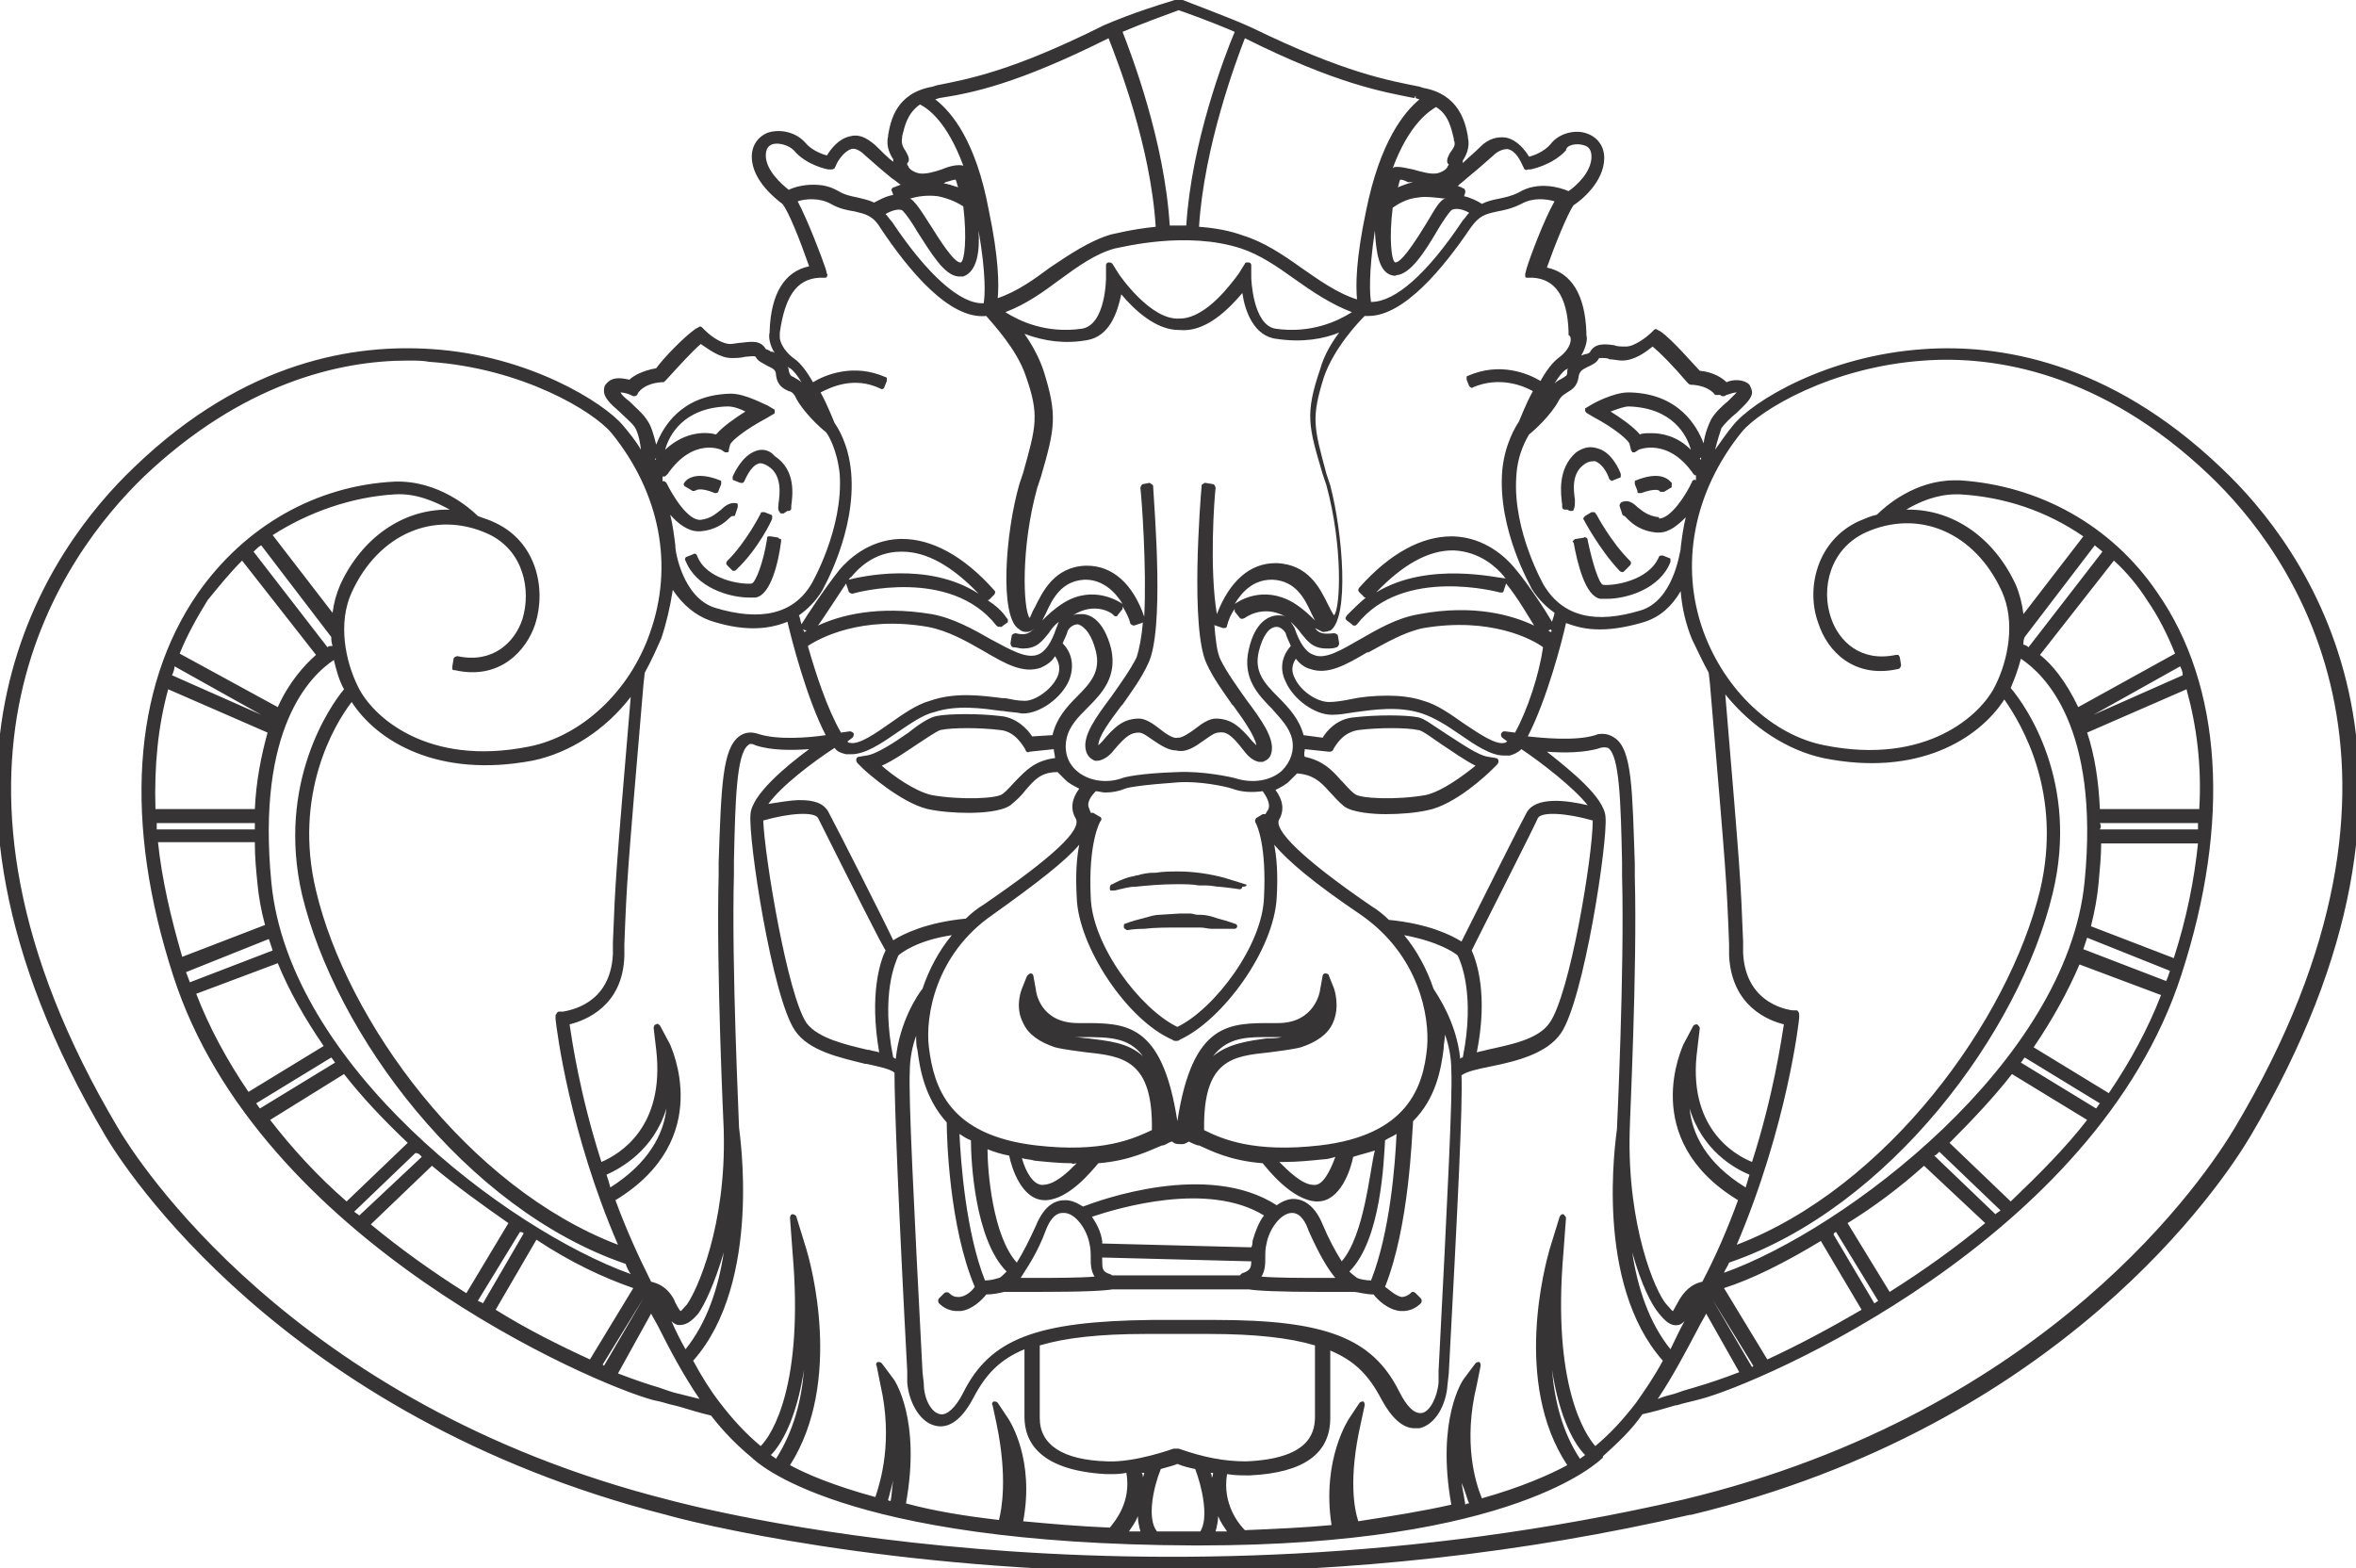 <svg xmlns="http://www.w3.org/2000/svg" xmlns:xlink="http://www.w3.org/1999/xlink" id="Capa_1" x="0px" y="0px" viewBox="0 0 184.9 123.1" style="enable-background:new 0 0 184.9 123.1;" xml:space="preserve">
<style type="text/css">
	.st0{fill:#373435;}
</style>
<g>
	<path class="st0" d="M57.4,44.7c0,0,0.1,0.1,0.1,0.1c0,0,0.1,0,0.1,0c0.1,0,0.1,0,0.2-0.1c1.7-1.6,2.8-3.9,2.8-4c0-0.1,0-0.1,0-0.2   s-0.1-0.1-0.1-0.1L60,40.2c-0.1,0-0.1,0-0.2,0c-0.1,0-0.1,0.1-0.1,0.1c0,0-1.1,2.2-2.6,3.7c0,0-0.1,0.1-0.1,0.2   c0,0.1,0,0.1,0.1,0.2L57.4,44.7z"></path>
	<path class="st0" d="M59.3,35.4c-1.1,0.4-1.7,1.8-1.8,2c0,0.1,0,0.1,0,0.2c0,0.1,0.1,0.1,0.1,0.1l0.5,0.2c0.1,0,0.2,0,0.2,0   c0,0,0.1-0.1,0.1-0.1c0.1-0.2,0.5-1.2,1.1-1.4c0.2-0.1,0.5,0,0.8,0.2c1.1,0.7,0.9,2.2,0.8,2.9c0,0.3-0.1,0.5,0.1,0.7   c0,0.1,0.1,0.1,0.2,0.1c0,0,0.1,0,0.1,0l0.3-0.2l0.1,0c0.1,0,0.2-0.1,0.2-0.2c0,0,0-0.1,0-0.1l0-0.1c0.1-0.8,0.4-2.8-1.3-3.9   C60.4,35.3,59.8,35.2,59.3,35.4z"></path>
	<path class="st0" d="M61.1,42.2l-0.6-0.1c-0.1,0-0.1,0-0.2,0s-0.1,0.1-0.1,0.2c-0.3,1.9-0.9,3.4-1.2,3.5c-0.8,0.1-3.6-0.3-4.3-2.2   c0-0.1-0.2-0.2-0.3-0.1l-0.5,0.2c-0.1,0-0.2,0.2-0.1,0.3c0.8,2.1,3.4,2.9,5,2.9c0.2,0,0.4,0,0.5,0c1.2-0.2,1.8-2.8,2-4.4   c0-0.1,0-0.1,0-0.2C61.2,42.3,61.1,42.3,61.1,42.2z"></path>
	<path class="st0" d="M56.5,37.7c-2-0.8-2.7,0-2.8,0.2c-0.1,0.1,0,0.3,0.1,0.3l0.5,0.3c0.1,0.1,0.2,0,0.3,0c0,0,0.3-0.3,1.5,0.2   c0,0,0.1,0,0.1,0c0.1,0,0.2-0.1,0.2-0.2l0.2-0.5c0-0.1,0-0.1,0-0.2C56.6,37.8,56.6,37.7,56.5,37.7z"></path>
	<path class="st0" d="M174.3,36.7C174.3,36.7,174.3,36.7,174.3,36.7c-8.8-8.4-17.5-9.7-23.3-9.3c-7.6,0.5-13.5,4.1-15,6   c-0.5,0.6-0.9,1.2-1.4,1.9c0.2-0.8,0.4-1.4,0.5-1.7c0.3-0.4,0.7-0.8,1.2-1.2c0.6-0.6,1.2-1.1,1.2-1.6c0-0.2-0.1-0.4-0.2-0.6   c-0.5-0.5-1.4-0.4-1.8-0.2c-0.3-0.3-1-0.8-2.1-0.9c-0.5-0.5-2.1-2.4-3.1-3.1l-0.2-0.1c-0.1-0.1-0.2-0.1-0.3,0l-0.2,0.2   c-0.3,0.3-1.3,1.1-2,1.1c-0.3,0-0.7,0-0.9-0.1c-0.7-0.1-1.5-0.2-1.9,0.5c0,0.1-0.3,0.2-0.4,0.2c-0.1,0-0.2,0.1-0.3,0.1   c0.4-0.7,0.5-1.3,0.4-1.6c0,0,0-0.1,0-0.2c-0.1-3-1.2-4.7-3.1-5.1c0.6-1.7,1.6-4.2,2.1-4.9c0.5-0.3,2.4-1.8,2.4-3.7   c0-0.9-0.5-1.6-1.3-1.9c-1-0.4-2.3,0-2.9,0.8c-0.5,0.6-1.3,0.9-1.7,1c-0.3-0.5-0.9-1.3-1.8-1.5c-0.7-0.1-1.4,0.1-2,0.7   c-0.5,0.5-1,0.9-1.4,1.3c0-0.1,0-0.1,0-0.2c0.2-0.3,0.6-1,0.4-1.8l0-0.1c-0.2-1.1-0.7-3.3-3.5-3.8l-0.3-0.1   c-2.5-0.5-5.9-1.1-13.1-4.6c-1.7-0.8-5.3-2.1-5.7-2.3c0,0,0,0,0,0c-0.1,0-0.1,0-0.2,0l-0.2,0.1C88.9,1,87.3,1.7,86.6,2   C79.4,5.6,76,6.2,73.5,6.7l-0.3,0.1c-2.9,0.5-3.3,2.7-3.5,3.8l0,0.1c-0.2,0.8,0.2,1.5,0.4,1.8c0,0.1,0,0.1,0,0.2   c-0.4-0.3-0.9-0.8-1.4-1.3c-0.7-0.6-1.3-0.9-2-0.7c-0.9,0.2-1.5,1-1.8,1.5c-0.4-0.1-1.2-0.4-1.7-1c-0.7-0.8-1.9-1.1-2.9-0.8   c-0.8,0.3-1.3,1-1.3,1.9c0,1.9,2,3.4,2.4,3.7c0.5,0.6,1.4,2.9,2.1,4.9c-1.9,0.4-3,2.1-3.1,5.1v0.1c-0.1,0.3,0,1,0.4,1.6   c-0.1-0.1-0.2-0.1-0.3-0.1c-0.1-0.1-0.4-0.2-0.4-0.2c-0.4-0.7-1.1-0.6-1.9-0.5c-0.3,0-0.6,0.1-0.9,0.1c-0.5,0-1.3-0.4-2-1.1   c0,0,0,0,0,0h0l-0.2-0.2c-0.1-0.1-0.2-0.1-0.3,0l-0.2,0.1c-1,0.7-2.6,2.4-3.1,3.1c-1.1,0.2-1.8,0.6-2.1,0.9   c-0.5-0.1-1.3-0.3-1.8,0.3c-0.2,0.2-0.2,0.4-0.2,0.6c0,0.5,0.5,1,1.2,1.6c0.4,0.4,0.9,0.8,1.2,1.2c0.2,0.3,0.4,0.9,0.5,1.8   c-0.4-0.7-0.9-1.3-1.4-1.9c-1.5-1.8-7.4-5.5-15-6C28,27,19.3,28.2,10.5,36.7C4.1,42.8-8.9,60.1,8.3,89.2c1.3,2.2,13.8,22,44,29.7   c1.7,0.5,17.4,4.5,39.8,4.5c0,0,0.1,0,0.1,0c13.8,0,27.4-1.5,40.4-4.5c0,0,0.1,0,0.1,0c29.1-7,41.7-26,43.9-29.7   C193.8,60.1,180.8,42.8,174.3,36.7z M62.3,11.8c1,1.2,2.7,1.5,2.7,1.5l0.2,0c0.1,0,0.2,0,0.3-0.1l0.1-0.2c0.1-0.3,0.6-1.1,1.2-1.3   c0.3-0.1,0.7,0.1,1.1,0.5c0.9,0.8,1.6,1.4,2.1,1.8c0.2,0.1,0.5,0.4,0.7,0.5c-0.1,0-0.2,0.1-0.3,0.1c-0.2,0.1-0.2,0.1-0.3,0.1   C70,14.8,69.9,14.9,70,15l0.1,0.3c-0.6,0.1-1.1,0.4-1.5,0.6c-0.4-0.2-0.9-0.3-1.3-0.4c-0.5-0.1-1-0.2-1.5-0.5   c-0.7-0.4-1.3-0.5-2-0.5c-0.8,0-1.5,0.2-1.9,0.4c-0.5-0.4-1.8-1.5-1.8-2.7c0-0.5,0.2-0.8,0.6-0.9C61.2,11.2,61.9,11.4,62.3,11.8z    M76.8,18.1c0.6,3.5,0.5,5.1,0.4,5.7c-1.8,0.1-4.4-2.2-7.2-6.4c-0.2-0.2-0.3-0.4-0.5-0.6c0.5-0.3,1.2-0.5,1.4-0.2   c0.2,0.2,0.7,0.9,1.1,1.6c1.1,1.7,2.1,3.4,3.2,3.5c0.1,0,0.3,0,0.4,0C76.7,21.3,76.9,19.7,76.8,18.1z M73.4,7.8   C73.4,7.8,73.4,7.8,73.4,7.8l0.3-0.1C76.3,7.3,79.8,6.6,87,3c0.7,1.8,3.3,8.4,3.7,14.8c-2,0.2-3.4,0.6-3.5,0.6   c-1.7,0.5-3.3,1.6-4.8,2.6c-1.2,0.9-2.6,1.9-4.1,2.4c0.1-1,0.1-3.1-0.7-6.9C76.6,11.1,74.7,8.8,73.4,7.8   C73.4,7.8,73.4,7.8,73.4,7.8z M93.1,17.7c-0.4,0-0.9,0-1.3,0c-0.4-6.6-3-13.4-3.7-15.2c1.4-0.6,3.3-1.3,4.4-1.7   c0.6,0.2,2.8,1,4.4,1.7C96.1,4.4,93.5,11.2,93.1,17.7z M109.2,21.6c0.1,0,0.2,0.1,0.4,0c1.1-0.1,2.2-1.8,3.2-3.5   c0.4-0.7,0.9-1.4,1.1-1.6c0.3-0.2,0.9-0.1,1.4,0.2c-0.2,0.2-0.3,0.4-0.5,0.6c-2.8,4.2-5.3,6.4-7.2,6.4c-0.1-0.6-0.2-2.2,0.3-5.6   C108,19.8,108.2,21.3,109.2,21.6z M124.3,11.4c0.4,0.1,0.6,0.4,0.6,0.9c0,1.2-1.2,2.3-1.8,2.7c-0.7-0.3-2.4-0.8-3.9,0.1   c-0.6,0.3-1.1,0.4-1.6,0.5c-0.5,0.1-0.9,0.2-1.3,0.4c-0.3-0.2-0.9-0.5-1.4-0.6l0.1-0.3c0-0.1,0-0.2-0.1-0.3c0,0-0.1,0-0.2-0.1   c-0.1,0-0.2-0.1-0.3-0.1c0.2-0.2,0.5-0.4,0.7-0.6c0.5-0.4,1.2-1,2.1-1.8c0.3-0.3,0.7-0.5,1.1-0.5c0.7,0.1,1.1,1.1,1.2,1.3l0.1,0.2   c0,0.1,0.2,0.2,0.3,0.1l0.2,0c0,0,1.7-0.3,2.8-1.5C122.9,11.4,123.7,11.2,124.3,11.4z M134.1,52.8l0.1,0.9   c1.3,15.3,1.3,15.3,1.5,20.4l0,0.9c0.2,4,3.1,5.1,4.3,5.4c-0.2,1.2-0.8,5.5-2.5,10.8c-1.5-0.6-5.1-2.8-4.3-8.8l0.2-1.7   c0-0.1-0.1-0.2-0.2-0.3c-0.1,0-0.2,0-0.3,0.1l-0.8,1.5c0,0.1-3.6,7.4,4.3,12.2c-0.8,2.2-1.7,4.3-2.8,6.4c-0.5,0.1-1.2,0.4-1.8,1.4   c-0.1,0.2-0.4,0.7-0.5,0.9c-0.1,0-0.2-0.2-0.5-0.5c-0.9-1-3.1-6.2-2.9-13.6c0,0,0,0,0,0c0,0,0,0,0,0c0-0.8,0.6-12.7,0.4-20l0-1   c-0.2-5.8-0.2-9-1.6-9.9c-0.3-0.2-0.6-0.3-0.9-0.3c-0.2,0-0.4,0-0.6,0.1c-1.6,0.5-4.3,0.2-5.3,0.1c1.5-2.9,2.7-7.5,3-8.9   c0.8,0.3,1.6,0.5,2.6,0.5c0,0,0,0,0.1,0c1,0,2.2-0.2,3.5-0.6c1.2-0.4,2.1-1.2,2.8-2.4c0.1,1.3,0.4,2.6,0.9,3.8v0   C133.2,51,133.6,51.9,134.1,52.8z M74,14.4c0.1,0,0.1,0,0.2-0.1c0.4-0.1,0.6-0.2,0.8-0.2c0.1,0.2,0.1,0.4,0.2,0.6   C74.8,14.6,74.4,14.4,74,14.4z M73.6,15.4c1,0.2,1.7,0.6,2,0.8c0.3,2.5,0.1,4.3-0.2,4.4c-0.5,0.1-1.8-2-2.3-2.8l-0.2-0.3   c-0.5-0.8-0.9-1.4-1.2-1.7c-0.1-0.1-0.2-0.2-0.3-0.2C72,15.4,72.8,15.3,73.6,15.4z M113.2,15.7c-0.4,0.3-0.8,1.1-1.3,1.9   c-1.7,2.8-2.2,3-2.4,3c-0.3-0.1-0.5-1.9-0.2-4.3c0.3-0.2,1-0.7,2-0.8c0.6-0.1,1.3,0,2.2,0.1C113.4,15.6,113.3,15.6,113.2,15.7z    M109.7,14.7c0.1-0.2,0.1-0.5,0.2-0.6c0.2,0,0.4,0.1,0.6,0.2l0.2,0c0,0,0.1,0,0.2,0C110.4,14.4,110,14.6,109.7,14.7z M101.5,47.3   c-2.4-1.4-4.3-0.1-4.6,0.1c0.6-1,1.5-1.9,2.9-1.9h0.1c1.8,0.1,2.5,1.5,3,2.6c0.1,0.2,0.2,0.4,0.3,0.6   C102.8,48.3,102.3,47.8,101.5,47.3z M95.4,38.3c0-0.1-0.1-0.3-0.2-0.3l-0.6-0.1c-0.1,0-0.1,0-0.2,0.1c-0.1,0-0.1,0.1-0.1,0.2   c-0.1,1.1-0.9,11.2,0.4,13.9c0.5,1.1,1.3,2.2,2,3.2l0.1,0.1c0.8,1.1,1.7,2.4,1.8,3.1c-0.1-0.1-0.2-0.2-0.3-0.3   c-1-1.2-1.7-1.8-2.9-1.8c-0.5,0-1.1,0.4-1.6,0.8c-0.4,0.3-1,0.7-1.3,0.7c0,0,0,0-0.1,0c-0.3,0.1-0.9-0.3-1.4-0.7   c-0.5-0.4-1.1-0.8-1.6-0.8c-1.2,0-1.9,0.6-2.9,1.8c-0.1,0.1-0.2,0.2-0.3,0.3c0-0.7,0.9-1.9,1.8-3.1l0.1-0.1c0.7-1,1.5-2.1,2-3.2   c1.3-2.6,0.5-12,0.4-13.9c0-0.1,0-0.1-0.1-0.2c-0.1,0-0.1-0.1-0.2-0.1L89.7,38c-0.1,0-0.2,0.2-0.2,0.3c0.1,0.8,0.5,6.3,0.3,10.1   c-0.9-2.6-2.5-4-4.5-4h-0.1c-2.5,0.1-3.4,2.1-4,3.3c-0.2,0.3-0.3,0.7-0.4,0.8c0,0,0,0,0,0c-0.5-0.7-0.7-5.5,0.6-10.2l0.3-0.9   c1.1-3.8,1.3-4.8,0.2-8.3c-0.3-0.9-0.8-1.9-1.5-2.9c1.6,0.6,3.2,0.8,4.9,0.5c1.8-0.3,2.4-2.2,2.7-3.6c1,1.2,2.7,2.8,4.5,2.8   c0,0,0.1,0,0.1,0c2,0.2,3.8-1.6,4.9-2.9c0.2,1.4,0.9,3.4,2.7,3.6c2,0.3,3.7,0,4.9-0.5c-0.6,0.8-1.2,1.8-1.5,2.9   c-1.2,3.5-0.9,4.5,0.2,8.2l0.3,0.9c1.3,4.8,1.1,9.6,0.6,10.2c0,0,0,0,0,0c-0.1-0.1-0.3-0.5-0.5-0.9c-0.6-1.2-1.5-3.1-4-3.2   c0,0-0.1,0-0.1,0c-2,0-3.6,1.4-4.6,4C94.9,44.6,95.3,39.1,95.4,38.3z M85.1,45.5h0.1c1.3,0,2.3,0.9,2.9,1.9   c-0.3-0.2-2.3-1.5-4.6-0.1c-0.8,0.5-1.3,1-1.7,1.4c0.1-0.2,0.2-0.4,0.3-0.6C82.6,47,83.3,45.6,85.1,45.5z M87.4,48.3   c0.1,0.1,0.3,0.1,0.3,0l0.4-0.5c0,0,0-0.1,0-0.2c0.3,0.5,0.5,0.9,0.6,1.3c0,0.1,0.2,0.2,0.3,0.2l0.6-0.2c0,0,0.1,0,0.1-0.1   c-0.1,1.2-0.3,2.2-0.5,2.8c-0.5,1-1.3,2.1-2,3.1c-1.2,1.6-2.2,3-2,4.1c0.1,0.6,0.5,0.8,0.7,0.9c0.6,0.1,1.2-0.4,1.5-0.8   c1-1.2,1.4-1.4,2-1.4c0.3,0,0.8,0.4,1.1,0.6c0.6,0.4,1.2,0.8,1.8,0.8c0,0,0,0,0,0c0.8,0.2,1.5-0.3,2.2-0.8c0.3-0.2,0.8-0.6,1.1-0.6   c0.6-0.1,1,0.1,2,1.4c0.3,0.4,0.7,0.8,1.2,0.9c0,0,0.1,0,0.1,0c0.1,0,0.1,0,0.2,0c0.2-0.1,0.6-0.2,0.7-0.8c0.2-1.1-0.8-2.5-2-4.1   c-0.7-1-1.5-2.1-2-3.1c-0.3-0.6-0.4-1.6-0.5-2.8c0,0,0,0.1,0.1,0.1l0.6,0.2c0.1,0,0.3,0,0.3-0.2c0.1-0.4,0.3-0.9,0.6-1.3   c0,0.1,0,0.1,0,0.2l0.4,0.5c0.1,0.1,0.2,0.1,0.4,0c0,0,1.4-1.1,3.2-0.1c-0.2-0.1-0.4-0.1-0.6-0.1c-0.6,0-1.8,0.4-2.3,2.7   c-0.5,2.2,0.7,3.5,1.8,4.6c0.7,0.8,1.4,1.5,1.6,2.4c0.2,0.9-0.1,1.8-0.8,2.5c-0.9,0.8-2.3,1-3.6,0.6c-0.3-0.1-2.6-0.6-4.6-0.5   c-3,0.1-4.2,0.4-4.4,0.5c-1.2,0.4-2.6,0.2-3.5-0.6c-0.7-0.6-1-1.5-0.8-2.5c0.2-1,0.9-1.7,1.7-2.5c1.1-1.1,2.3-2.4,1.8-4.6   c-0.6-2.3-1.7-2.7-2.3-2.7c0,0-0.1,0-0.1,0c-0.2,0-0.4,0-0.6,0.1C85.9,47.2,87.3,48.1,87.4,48.3z M124.4,114.2   c-0.1,0.1-0.3,0.2-0.4,0.3c-1.4-2.1-2-4.6-2.2-7C122.4,111.4,123.6,113.4,124.4,114.2z M115.3,118c-0.1,0-0.2,0-0.3,0.1   c-0.1-0.6-0.2-1.2-0.3-1.7C115,117,115.1,117.6,115.3,118z M70.1,116.2c-0.1,0.5-0.1,1.1-0.2,1.6c-0.1,0-0.2,0-0.2-0.1   C69.8,117.4,69.9,116.9,70.1,116.2z M63.1,107.5c-0.2,2.4-0.8,4.8-2.2,7c-0.1-0.1-0.3-0.2-0.4-0.3   C61.3,113.4,62.5,111.4,63.1,107.5z M158.8,50.6c0-0.2,0-0.4,0.1-0.6l5.5-7.2c0.2,0.2,0.4,0.3,0.6,0.5l-5.8,7.5   C159.1,50.7,158.9,50.6,158.8,50.6z M164.3,56.1l6.8-3.8c0.1,0.2,0.2,0.4,0.2,0.7L164.3,56.1z M172.6,63.5h-7.8   c-0.1-2.2-0.4-4.2-1-6l7.8-3.4C172.4,57,172.8,60.1,172.6,63.5z M152.2,90.4L157,95c-0.1,0.1-0.3,0.2-0.4,0.3l-4.8-4.6   C151.9,90.7,152,90.6,152.2,90.4z M151,91.5l4.8,4.5c-2.3,1.9-4.8,3.7-7.5,5.4l-3.3-5.4C147.1,94.7,149.1,93.2,151,91.5z    M144.1,96.7l3.3,5.4l-0.3,0.2l-3.2-5.4C143.9,96.8,144,96.7,144.1,96.7z M142.9,97.4l3.2,5.4c-2.4,1.4-5,2.8-7.4,3.9l-3.4-5.6   C137.5,100.4,140.1,99.1,142.9,97.4z M137.3,92.2c-0.1,0.3-0.2,0.7-0.3,1c-3.1-1.9-4.2-4.2-4.4-6.2   C133.6,90.3,136.1,91.7,137.3,92.2z M164.8,64.6h7.7c0,0.2,0,0.4,0,0.5h-7.7C164.9,64.9,164.9,64.8,164.8,64.6z M157.9,84.3   l5.9,3.6c-1.7,2.2-3.8,4.3-6,6.4l-4.8-4.6C154.8,87.9,156.5,86.1,157.9,84.3z M164.8,86.6c-0.1,0.1-0.2,0.3-0.3,0.4l-5.9-3.6   c0.1-0.1,0.2-0.3,0.3-0.4L164.8,86.6z M169.6,78.1c-1,2.6-2.4,5.2-4.1,7.7l-5.9-3.6c1.5-2.2,2.7-4.4,3.6-6.5L169.6,78.1z    M170.3,76.2L170.3,76.2c-0.1,0.3-0.2,0.6-0.3,0.8l0,0l-6.5-2.5c0.1-0.3,0.2-0.6,0.3-0.9L170.3,76.2z M164.7,69.3   c0.1-1.1,0.2-2.1,0.2-3.1h7.6c-0.3,2.9-0.9,5.9-1.9,9l-6.5-2.5C164.4,71.5,164.6,70.4,164.7,69.3z M163.1,55.5   c-1-2.1-2.1-3.4-3-4.1l5.8-7.4c1,0.9,1.9,2,2.6,3.1c0.9,1.3,1.6,2.7,2.2,4.2L163.1,55.5z M163.6,69.2   c-1.4,14.2-18.8,27.3-28.3,30.7c0.1-0.3,0.3-0.5,0.4-0.8c12.6-4.3,22.8-18.1,25.4-29c2.1-8.7-2.1-14.7-3.3-16.1   c0.3-0.7,0.6-1.5,0.8-2.3C160.4,52.9,164.8,57,163.6,69.2z M160.1,69.9c-2.5,10.2-12,23.3-23.8,27.8c4-9.4,4.9-17.7,4.9-17.8l0-0.3   c0-0.1-0.1-0.3-0.2-0.3l-0.3,0c0,0-3.7-0.3-3.9-4.5l0-0.9c-0.2-5-0.2-5.1-1.4-19.4c2.1,2.6,4.9,4.4,7.7,5   c7.4,1.5,12.2-1.5,14.2-4.6C158.7,56.9,161.9,62.3,160.1,69.9z M137.6,107.2l-0.1,0.1l-3.1-5.3c0,0,0,0,0,0L137.6,107.2z    M136.5,107.7c-1.3,0.5-2.5,0.9-3.2,1.1c-0.6,0.2-1.1,0.3-1.6,0.5l-0.3,0.1c-0.4,0.1-0.8,0.2-1.3,0.4c1.2-1.8,2.2-3.7,3.2-5.6   c0.2-0.4,0.4-0.7,0.6-1.1L136.5,107.7z M95,115.6c0.1,0,0.1,0,0.2,0c0,0.1,0,0.2-0.1,0.4C95.1,115.9,95.1,115.7,95,115.6z    M96.3,120.2c-0.3,0-0.6,0-0.9,0c0.1-0.4,0.2-0.8,0.2-1.2C95.8,119.5,96.1,119.9,96.3,120.2z M89.5,120.2c-0.3,0-0.6,0-0.9,0   c0.2-0.3,0.5-0.7,0.7-1.2C89.3,119.4,89.4,119.8,89.5,120.2z M89.8,115.6c0,0.1-0.1,0.3-0.1,0.4c0-0.1,0-0.3-0.1-0.4   C89.7,115.6,89.8,115.6,89.8,115.6z M79.1,111.3l-0.8-1.2c-0.1-0.1-0.2-0.1-0.3-0.1c-0.1,0-0.2,0.2-0.1,0.3l0.3,1.4   c0.9,4.3,0.4,6.8,0.2,7.6c-2.6-0.3-5.1-0.7-7.3-1.3c1.2-6.6-0.9-9.7-1-9.8l-0.9-1.2c-0.1-0.1-0.2-0.1-0.3-0.1   c-0.1,0-0.2,0.2-0.1,0.3l0.3,1.5c1,4.4,0,7.6-0.4,8.8c-3.3-0.9-5.4-1.8-6.7-2.5c4.2-6.6,1.6-15.9,1.3-16.9l-0.8-2.6   c0-0.1-0.2-0.2-0.3-0.2c-0.1,0-0.2,0.1-0.2,0.3l0.2,2.7c0.9,10.4-1.6,14.3-2.5,15.2c-1.2-1-2.2-2.1-3.2-3.4c-0.7-0.9-1.4-2-2.1-3.3   c5.5-6.2,3.6-18.1,3.6-18.3c0-0.6-0.6-12.6-0.4-19.9l0-1c0.1-4.7,0.2-8.4,1.1-9.1c0.1-0.1,0.2-0.2,0.6,0c1.2,0.4,2.8,0.4,4.2,0.3   c-1.9,1.4-4.5,3.6-4.6,5.1c-0.2,1.9,1.7,14.4,3.5,17c1.1,1.6,3.5,2.1,5.5,2.6l0.1,0c0.9,0.2,1.9,0.4,2.2,0.7c0,2.4,0.3,10.3,1,23.4   l0,0.9c0.1,1.4,0.9,3.1,2.2,3.4c0.8,0.2,1.9-0.1,3-2.2c1-1.9,2.1-3,4-3.8v5.3c0,1.9,1.1,4.2,6.4,4.5c0.1,0,0.3,0,0.4,0c0,0,0,0,0,0   h0c0,0,0,0,0,0c0.3,0,0.7,0,1.2-0.1c0.4,2.3-0.9,3.8-1.3,4.3c-2.4-0.1-4.7-0.3-6.8-0.5C81.2,114.6,79.3,111.6,79.1,111.3z    M79.8,61.2L79.8,61.2c-0.4,0.4-0.7,0.8-1.1,1.1c-0.4,0.4-3.4,0.5-5.6,0.1c-1.3-0.3-3-1.5-3.9-2.3c0.9-0.4,1.9-1.1,2.8-1.7   c0.6-0.4,1.5-1,1.8-1.1c0.9-0.2,3.1-0.2,4.7,0c1.2,0.1,1.8,1.3,1.9,1.4l0.1,0.2c0,0.1,0.2,0.2,0.3,0.1l1.9-0.2   c0,0.2,0.1,0.5,0.1,0.7C81.2,59.7,80.5,60.5,79.8,61.2z M102.4,58.8l1.9,0.2c0.1,0,0.2,0,0.3-0.1l0.1-0.2c0.1-0.1,0.6-1.2,1.9-1.4   c1.6-0.2,3.8-0.2,4.7,0c0.3,0,1.2,0.7,1.8,1.1c0.9,0.6,1.9,1.3,2.7,1.7c-1,0.8-2.6,2-3.9,2.3c-2.2,0.4-5.2,0.3-5.6-0.1   c-0.4-0.3-0.7-0.7-1-1l-0.1-0.1c-0.7-0.8-1.4-1.5-2.8-1.8C102.3,59.2,102.4,59,102.4,58.8z M69,73.7l0.5,0.9   c-0.4,0.8-1.3,3.4-0.5,8c-0.3-0.1-0.5-0.1-0.8-0.2l-0.1,0c-1.7-0.4-3.9-0.9-4.8-2.1c-1.5-2.2-3.3-13.1-3.4-15.9   c2.1-0.6,4-0.7,4.3-0.2C64.8,65.4,67.7,71.2,69,73.7z M74.7,73.4c-1,1.2-1.8,2.7-2.3,4.2c-0.4,0.5-1.8,2.6-2.1,5.5   c-0.1,0-0.1-0.1-0.2-0.1c-1-5,0.2-7.5,0.4-8C70.7,74.8,72,73.8,74.7,73.4z M90.6,89L90.6,89C90.6,89,90.6,89,90.6,89L90.6,89z    M106.5,100.3c-0.1-0.1-0.3-0.2-0.6-0.5c2.5-2.5,2.7-8.7,2.8-10.3c0.3-0.2,0.6-0.3,0.9-0.5c-0.1,2.3-0.5,7.7-2,11.5   C107.2,100.5,106.7,100.4,106.5,100.3z M80.2,90.9c0.3,0.1,0.7,0.1,1,0.2c1,0.1,2,0.2,2.9,0.2c0.1,0.1,0.3,0,0.4,0   C83.8,92,82.8,93,81.8,93C81.1,93,80.5,92,80.2,90.9z M98.2,99c0,0.5-0.1,0.7-0.6,0.9c-0.1,0-0.2,0.1-0.3,0.2l-10,0   c-0.1,0-0.1-0.1-0.2-0.1c-0.6-0.2-0.6-0.4-0.6-1.2c0,0,0,0,0-0.1L98.2,99z M82.1,96.5C82.1,96.5,82.1,96.5,82.1,96.5   c0.2-0.5,0.6-1.3,1.3-1.3c0,0,0,0,0.1,0c0.9,0,1.8,1.3,2,2.4c0.1,0.4,0.1,0.8,0.1,1.1c0,0.5,0,1,0.3,1.5c-1.2,0.1-3.2,0.1-4.6,0.1   c-0.4,0-0.8,0-1.2,0C80.6,99.5,81.4,98.4,82.1,96.5z M98.3,97.4C98.3,97.4,98.3,97.4,98.3,97.4c0,0.2,0,0.3-0.1,0.5l-11.7-0.3   c0-0.1,0-0.1,0-0.2c-0.1-0.7-0.4-1.3-0.8-1.9c2.1-0.7,9.1-2.8,13.5-0.1C98.8,95.9,98.5,96.7,98.3,97.4z M99.3,98.7L99.3,98.7   c0-0.4,0-0.7,0.1-1.1c0.2-1.1,1.1-2.4,2-2.4c0.7,0,1.1,0.8,1.3,1.4c0.8,1.8,1.5,3,2.1,3.7c-0.4,0-0.8,0-1.2,0c-1.5,0-3.4,0-4.6-0.1   C99.3,99.7,99.3,99.2,99.3,98.7z M105.3,99c-0.5-0.8-1-1.7-1.5-2.9c-0.7-1.7-1.7-2-2.3-2c-0.4,0-0.9,0.2-1.3,0.5   c-5.4-3.5-13.9-0.4-15.2,0.1c-0.5-0.3-0.9-0.5-1.4-0.5c-0.7,0-1.6,0.3-2.3,2c-0.5,1.1-1,2.1-1.5,2.9c-1.9-2.1-2.3-7.2-2.3-8.9   c0.5,0.2,1.1,0.4,1.7,0.5c0.2,1,1,3.5,2.8,3.5c0,0,0,0,0.1,0h0c1.8-0.1,3.5-2.2,4.1-2.9c2.5-0.2,4-1,5-1.4l0.1,0   c0.3-0.1,0.5-0.3,0.7-0.3c0.2,0.2,0.4,0.2,0.7,0.2c0,0,0.1,0,0.1,0c0.2,0,0.3-0.1,0.5-0.2c0.2,0.1,0.4,0.2,0.7,0.3l0.1,0   c0.9,0.4,2.4,1.2,5,1.4c0.4,0.5,2.3,2.9,4.2,3h0c0,0,0,0,0.1,0c1.8,0,2.6-2.5,2.8-3.5c0.6-0.2,1.1-0.3,1.7-0.5   C107.5,91.8,107.1,96.9,105.3,99z M103.1,93c-0.9,0-2-1.1-2.7-1.8c0.1,0,0.3,0,0.4,0c1,0,2-0.1,3-0.2c0.3,0,0.7-0.1,1-0.2   C104.4,91.9,103.8,93.1,103.1,93z M95.2,82.9c1-1.3,2.3-1.5,3.9-1.5c0.3,0,0.5,0,0.8,0l0.3,0c0.1,0,0.3,0,0.4,0   c-0.4,0.1-0.8,0.1-1.2,0.1C98,81.7,96.4,81.9,95.2,82.9z M89.7,82.9c-1.2-1.1-2.8-1.2-4.3-1.4c-0.3,0-0.7-0.1-1.1-0.1   c0.1,0,0.2,0,0.4,0l0.3,0C87,81.4,88.6,81.4,89.7,82.9z M78.4,100.3c-0.3,0.1-0.7,0.2-1.1,0.2c-1.5-3.8-1.9-9.3-2-11.5   c0.3,0.2,0.6,0.4,0.9,0.5c0,1.6,0.3,7.8,2.8,10.3C78.7,100.1,78.5,100.3,78.4,100.3z M78.5,100.6L78.5,100.6L78.5,100.6L78.5,100.6   z M112,82.2c-0.3,3.2-1.6,6.9-8.4,7.7c-5.2,0.6-7.7-0.5-9.1-1.2c-0.1-5.6,2.3-5.8,5.1-6.1c0.7-0.1,1.7-0.2,2.5-0.4   c1.2-0.4,2.1-1,2.5-1.9c0.6-1.3,0.1-2.7,0.1-2.7l-0.4-1c0-0.1-0.1-0.2-0.3-0.2c-0.1,0-0.2,0.1-0.2,0.2l-0.2,1.1   c0,0.1-0.4,2.6-3.3,2.6l-0.4,0c-3.4,0-6.3-0.1-7.5,7.7c-1.2-7.8-4.1-7.7-7.5-7.7l-0.3,0c-3,0-3.3-2.5-3.3-2.6l-0.2-1.1   c0-0.1-0.1-0.2-0.2-0.2c-0.1,0-0.2,0.1-0.3,0.2l-0.4,1c0,0-0.6,1.4,0.1,2.7c0.4,0.9,1.3,1.5,2.5,1.9c0.8,0.2,1.8,0.3,2.5,0.4   c2.8,0.3,5.2,0.6,5.1,6.1c-1.5,0.7-3.9,1.8-9.1,1.2c-6.8-0.8-8-4.5-8.4-7.7c-0.3-2.4,0.5-7.3,5-10.4c3.5-2.5,5.7-4.2,6.8-5.5   c-0.2,1-0.3,2.3-0.2,4.1c0.1,3.9,4,9.7,7.5,11.2c0.1,0.1,0.2,0.1,0.3,0.1c0,0,0,0,0,0h0c0,0,0,0,0,0c0.1,0,0.2,0,0.3-0.1   c3.3-1.5,7.4-7,7.6-11.2c0.1-1.8,0-3.1-0.2-4.1c1.1,1.3,3.1,3,6.8,5.5C111.4,75,112.2,79.8,112,82.2z M99.5,63.6   c-0.1,0.1-0.1,0.2-0.2,0.3c0,0,0,0,0,0c-0.1,0-0.1,0-0.2,0l-0.5,0.3c-0.1,0.1-0.1,0.2-0.1,0.3c0.2,0.3,0.9,2,0.7,5.9   c-0.1,3.8-3.9,8.8-6.8,10.2c-2.9-1.4-6.7-6.4-6.8-10.2c-0.2-4.2,0.7-5.9,0.8-6c0.1-0.1,0-0.3-0.1-0.3l-0.5-0.3c0,0-0.1,0-0.1,0   c0,0-0.1,0-0.1,0c0-0.1-0.1-0.2-0.1-0.3c-0.3-0.5,0.2-1.1,0.5-1.4c0.2,0,0.5,0.1,0.7,0.1c0,0,0,0,0.1,0c0.5,0,1-0.1,1.5-0.3   c0,0,0,0,0,0c0.2-0.1,1.4-0.3,4.2-0.5c1.6-0.1,3.6,0.3,4.2,0.5c0,0,0,0,0,0c0.8,0.3,1.6,0.3,2.4,0.2C99.3,62.4,99.8,63.1,99.5,63.6   z M75.6,109.3c-0.6,1.2-1.3,1.8-1.8,1.7c-0.7-0.1-1.3-1.2-1.3-2.4l-0.1-0.9c-0.7-13.5-1.1-21.5-1-23.6c0-1,0.2-2,0.5-2.8   c0,0.4,0,0.8,0.1,1.1c0.2,1.6,0.6,3.8,2.3,5.7c0,1.2,0.2,8.2,2.2,12.9c-0.2,0.3-0.7,0.8-1.3,0.8c-0.3,0-0.5-0.1-0.7-0.3   c-0.1-0.1-0.3-0.1-0.4,0l-0.4,0.4c-0.1,0.1-0.1,0.3,0,0.4c0.4,0.4,0.9,0.6,1.4,0.6c0,0,0,0,0.1,0c0.1,0,0.1,0,0.2,0   c0.9-0.1,1.7-0.9,2-1.3c0.5,0,1-0.1,1.4-0.2c0.3,0,2,0,2.5,0c4,0,5.4-0.1,6-0.2l10.7,0c0.6,0.1,2.2,0.2,5.8,0.2l0.6,0   c0.9,0,1.7,0,1.9,0c0.2,0,0.9,0.2,1.5,0.2c0.3,0.4,1.1,1.2,2.1,1.3l0.1,0c0,0,0,0,0,0c0,0,0,0,0.1,0c0.5,0,1-0.2,1.4-0.6   c0.1-0.1,0.1-0.3,0-0.4l-0.4-0.4c0,0-0.1-0.1-0.2-0.1c-0.1,0-0.1,0-0.2,0.1c-0.2,0.2-0.5,0.3-0.7,0.3c-0.5-0.1-1-0.6-1.3-0.8   c1.9-4.8,2.1-11.8,2.2-13c1.8-1.8,2.2-4.1,2.4-5.7c0-0.4,0.1-0.7,0.1-1.1c0.3,0.8,0.5,1.8,0.5,2.8c0.1,2.1-0.3,10-1,23.6l0,0.9   c-0.1,1.2-0.7,2.3-1.3,2.4c-0.6,0.1-1.2-0.5-1.8-1.7c-2.1-4.2-5.8-5.6-14.4-5.6h-5C81.3,103.7,77.7,105.1,75.6,109.3z M114.4,75   c0.2,0.4,1.4,3,0.4,8c-0.1,0-0.1,0-0.2,0.1c-0.3-2.9-1.8-5-2.1-5.5c-0.5-1.5-1.3-3-2.3-4.2C112.9,73.9,114.2,74.8,114.4,75z    M115.5,74.6l0.6-1.2c1.3-2.6,4.1-8.1,4.6-9.2c0.3-0.5,2.2-0.4,4.3,0.2c0,2.8-1.8,13.7-3.4,15.9c-0.9,1.3-3.1,1.7-4.9,2.1   c-0.3,0.1-0.5,0.1-0.8,0.2C116.8,78.1,115.9,75.5,115.5,74.6z M81.6,111.3v-5.7c2-0.6,4.7-0.9,8.3-0.9h5c3.6,0,6.3,0.3,8.3,0.9v5.6   c0,1.4-0.6,3.3-5.4,3.5c-1.7,0-3.3-0.3-5.3-1l-0.1,0c-0.1,0-0.1,0-0.2,0l-0.1,0c0,0-3,1.1-5.2,1C83.4,114.6,81.6,113.4,81.6,111.3z    M118.9,57.5l-0.8-0.1c-0.1,0-0.2,0-0.3,0.2c0,0.1,0,0.2,0.1,0.3l0.4,0.3c-0.1,0-0.1,0.1-0.2,0.1c-0.7,0.2-2-0.7-3.2-1.5   c-1-0.7-2.1-1.5-3.2-1.8c-0.9-0.3-1.9-0.4-2.8-0.4c-1.1,0-2.1,0.1-3,0.3c-0.5,0.1-1.1,0.2-1.6,0.2c0,0,0,0,0,0   c-0.9,0-2.2-0.8-2.7-1.9c-0.2-0.4-0.3-0.9,0.1-1.5c0.3,0.4,0.7,0.7,1.1,0.8c1.4,0.5,2.8-0.3,4.5-1.3l0.1,0c1.3-0.7,2.8-1.6,4.3-1.9   c5.3-0.9,8.6,0.9,9.4,1.5C120.8,52.9,119.9,55.7,118.9,57.5z M100.9,53.5c0.6,1.4,2.3,2.6,3.6,2.6l0.1,0c0.5,0,1.1-0.1,1.7-0.2   c1.5-0.2,3.5-0.5,5.3,0.1c0.9,0.3,1.9,0.9,2.9,1.6c1.3,0.9,2.5,1.7,3.5,1.7c0.1,0,0.3,0,0.5,0c0.3-0.1,0.6-0.2,0.9-0.5   c1.5,1,4.1,3,5.2,4.4c-1.7-0.4-4.1-0.7-4.8,0.6c0,0,0,0,0,0c-0.6,1.1-3.4,6.7-5.1,10.1c-0.8-0.5-2.6-1.4-5.7-1.7   c-0.4-0.4-0.9-0.8-1.4-1.1c-5.4-3.7-7.7-6-7.2-6.8c0.4-0.7,0.3-1.5-0.3-2.3c0.4-0.2,0.8-0.4,1.1-0.7c0.2-0.2,0.4-0.4,0.6-0.6   c1.2,0.1,1.8,0.6,2.5,1.4c0.4,0.4,0.7,0.8,1.2,1.2c0.7,0.5,2.4,0.6,3.2,0.6c0,0,0,0,0.1,0c1.1,0,2.3-0.1,3.2-0.3   c2.2-0.4,4.8-2.9,5.1-3.2l0.4-0.4c0.1-0.1,0.1-0.2,0.1-0.3c0-0.1-0.1-0.2-0.2-0.2l-0.6-0.1c-0.8-0.1-2.2-1.1-3.3-1.8   c-1.1-0.7-1.7-1.2-2.2-1.3c-1-0.2-3.3-0.2-5,0c-1.4,0.1-2.2,1.1-2.5,1.6l-1.5-0.2c0,0,0,0,0,0c-0.3-1.2-1.1-2.1-2-3   c-1.1-1.1-1.9-2-1.5-3.6c0.3-1.2,0.8-1.9,1.4-1.9c0.3,0,0.6,0.3,0.7,0.5c0.1,0.4,0.3,0.7,0.4,1C100.6,51.5,100.4,52.5,100.9,53.5z    M86,51.1c0.4,1.6-0.4,2.5-1.5,3.6c-0.8,0.8-1.6,1.7-1.9,3c0,0,0,0,0,0L81,57.8c-0.3-0.5-1.2-1.5-2.5-1.6c-1.6-0.2-4-0.2-5,0   c-0.5,0.1-1.2,0.5-2.2,1.3c-1,0.7-2.5,1.7-3.3,1.8l-0.6,0.1c-0.1,0-0.2,0.1-0.2,0.2c0,0.1,0,0.2,0.1,0.3l0.4,0.4   c0.3,0.3,3,2.7,5.1,3.2c0.9,0.2,2.1,0.3,3.2,0.3c1,0,2.6-0.1,3.3-0.6c0.5-0.4,0.9-0.8,1.2-1.2c0.7-0.8,1.2-1.4,2.5-1.4   c0.2,0.2,0.4,0.4,0.6,0.6c0.3,0.3,0.7,0.5,1.1,0.7c-0.6,0.8-0.7,1.6-0.3,2.3c0.6,0.9-1.8,3.1-7.2,6.8c-0.5,0.3-1,0.7-1.4,1.1   c-3.1,0.3-4.9,1.2-5.7,1.7c-0.7-1.5-4.4-8.8-5.1-10.1c-0.4-0.7-1.2-0.9-2.2-0.9c-0.8,0-1.8,0.2-2.5,0.3c1-1.4,3.5-3.3,5.2-4.4   c0.2,0.3,0.5,0.4,0.9,0.5c0.2,0,0.3,0,0.4,0c1.1,0,2.3-0.8,3.6-1.7c0.9-0.6,2-1.4,2.9-1.6c1.8-0.6,3.8-0.3,5.3-0.1l0.1,0   c0.5,0.1,1.1,0.1,1.5,0.2h0.1c1.3,0,3-1.2,3.6-2.6c0.4-1,0.3-2.1-0.5-2.9c0.1-0.3,0.3-0.6,0.4-1c0.1-0.2,0.4-0.5,0.8-0.5   C85.2,49.2,85.7,49.9,86,51.1z M83,53.1c-0.5,1.1-1.9,2-2.7,1.9c-0.4,0-0.9-0.1-1.4-0.2l-0.2,0C77.1,54.6,75,54.3,73,55   c-1.1,0.3-2.2,1.1-3.2,1.8c-1,0.7-2.4,1.7-3.1,1.5c-0.1,0-0.1,0-0.2-0.1l0.4-0.3c0.1-0.1,0.1-0.2,0.1-0.3c0-0.1-0.2-0.2-0.3-0.2   L66,57.5c-1.1-1.9-2-4.7-2.6-6.8c0.9-0.6,4.2-2.4,9.4-1.5c1.6,0.3,3,1.1,4.4,1.9c1.7,1,3.1,1.8,4.5,1.3c0.4-0.2,0.8-0.4,1.1-0.9   C83.2,52.1,83.2,52.6,83,53.1z M56.8,98.3c-0.4,2.7-1.3,5.5-3,7.6c-0.4-0.7-0.8-1.5-1.1-2.2c0.2,0.2,0.4,0.3,0.6,0.3   c0.5,0,0.9-0.2,1.5-0.9C55.3,102.4,56.1,100.7,56.8,98.3z M51.1,103.1c0.2,0.4,0.4,0.7,0.6,1.1c0.8,1.6,1.9,3.7,3.2,5.6   c-0.4-0.1-0.8-0.2-1.2-0.3l-0.4-0.1c-0.5-0.1-1-0.3-1.6-0.5c0,0,0,0,0,0c-0.7-0.2-1.9-0.6-3.2-1.1L51.1,103.1z M91.1,115.3   c0.7-0.2,1.1-0.3,1.3-0.4c0.5,0.2,0.9,0.3,1.4,0.4c0.5,1.3,1.1,3.8,0.4,4.9h-0.4c-1,0-2.1,0-3,0C90,119.2,90.5,116.8,91.1,115.3z    M132.2,103.7c-0.4,0.7-0.7,1.4-1.1,2.2c-1.7-2.1-2.6-4.9-3-7.6c0.7,2.5,1.5,4.1,2.1,4.8c0.5,0.6,0.9,1,1.5,0.9   C131.8,104,132,103.9,132.2,103.7z M50.5,101.9l-3.1,5.3l-0.1-0.1L50.5,101.9C50.5,101.9,50.5,101.9,50.5,101.9z M49.7,101.1   l-3.4,5.6c-2.4-1.1-5-2.4-7.4-3.9l3.2-5.5C44.8,99.1,47.4,100.3,49.7,101.1z M41.1,96.8l-3.2,5.5c-0.1-0.1-0.2-0.1-0.4-0.2l3.3-5.4   C40.9,96.7,41,96.7,41.1,96.8z M39.9,96l-3.3,5.5c-2.7-1.7-5.2-3.5-7.5-5.4l4.8-4.6C35.8,93.1,37.9,94.6,39.9,96z M33.1,90.8   l-4.9,4.6c-0.1-0.1-0.3-0.2-0.4-0.3l4.8-4.6C32.9,90.5,33,90.7,33.1,90.8z M26,83c0.1,0.1,0.2,0.3,0.3,0.4l-5.9,3.6   c-0.1-0.1-0.2-0.3-0.3-0.4L26,83z M21.8,75.6c0.9,2.2,2.1,4.3,3.6,6.5l-5.9,3.6c-1.7-2.5-3.1-5.1-4.1-7.7L21.8,75.6z M21.1,73.7   c0.1,0.3,0.2,0.6,0.3,0.9l-6.5,2.5l0,0c-0.1-0.3-0.2-0.5-0.3-0.8l0,0L21.1,73.7z M13.5,53c0.1-0.2,0.2-0.5,0.2-0.7l6.8,3.8L13.5,53   z M25.7,50.8l-5.8-7.5c0.2-0.2,0.4-0.4,0.6-0.5l5.5,7.2c0,0.2,0,0.4,0.1,0.7C25.9,50.7,25.8,50.7,25.7,50.8z M47.6,92.2   c1.1-0.5,3.7-1.9,4.7-5.2c-0.2,2-1.4,4.3-4.4,6.2C47.8,92.8,47.7,92.5,47.6,92.2z M23.7,70.2c2.6,10.9,12.8,24.7,25.4,29   c0.1,0.3,0.2,0.5,0.4,0.8c-9.7-3.5-26.8-16.4-28.2-30.7c-1.2-12.2,3.1-16.3,4.9-17.5c0.2,0.8,0.4,1.6,0.8,2.3   C25.9,55.4,21.7,61.5,23.7,70.2z M21.8,55.5l-7.7-4.2c0.6-1.5,1.4-2.9,2.2-4.2C17.2,46,18,45,19,44l5.8,7.4   C23.9,52.2,22.7,53.5,21.8,55.5z M13.2,54.1l7.8,3.4c-0.5,1.8-0.9,3.8-1,6h-7.8C12.1,60.1,12.4,57,13.2,54.1z M20,64.6   c0,0.2,0,0.4,0,0.5h-7.7c0-0.2,0-0.4,0-0.5H20z M20,66.2c0,1.1,0.1,2.1,0.2,3.1c0.1,1.1,0.3,2.2,0.6,3.3l-6.5,2.5   c-0.9-3.1-1.6-6.1-1.9-9H20z M27,84.3c1.4,1.8,3.1,3.6,5,5.4l-4.8,4.6c-2.3-2-4.3-4.2-6-6.4L27,84.3z M48.1,74l0,0.9   c-0.2,4-3.5,4.4-3.9,4.5l-0.3,0c-0.1,0-0.1,0-0.2,0.1c0,0.1-0.1,0.1-0.1,0.2l0,0.3c0.1,0.9,1.1,8.9,4.9,17.7   c-11.8-4.5-21.3-17.6-23.7-27.8c-1.8-7.5,1.4-13,2.8-14.8c2,3.1,6.8,6,14.2,4.6c2.9-0.6,5.7-2.4,7.7-5C48.3,68.9,48.3,69,48.1,74z    M31,38.8C31,38.8,31,38.8,31,38.8c1.7-0.1,3.2,0.6,4.3,1.2c-0.1,0-0.1,0-0.2,0c-3.5,0-6.7,2.2-8.4,5.9c-0.3,0.7-0.5,1.4-0.6,2.2   l-4.7-6.1C24.2,40.2,27.6,39,31,38.8z M122.7,98.3l0.2-2.7c0-0.1-0.1-0.2-0.2-0.3c-0.1,0-0.2,0-0.3,0.2l-0.8,2.6   c-0.3,1.1-2.9,10.4,1.4,16.9c-1.3,0.7-3.5,1.7-6.7,2.6c-0.5-1.2-1.5-4.4-0.4-8.9l0.3-1.5c0-0.1,0-0.2-0.1-0.3c-0.1,0-0.2,0-0.3,0.1   l-0.9,1.2c-0.1,0.1-2.2,3.2-1,9.9c-2.2,0.5-4.7,0.9-7.3,1.3c-0.3-0.9-0.8-3.3,0.2-7.7l0.3-1.4c0-0.1,0-0.2-0.1-0.3   c-0.1,0-0.2,0-0.3,0.1l-0.8,1.2c0,0-2.2,3.2-1.4,8.4c-2.1,0.2-4.4,0.3-6.8,0.4c-0.4-0.4-1.8-2-1.4-4.4c0.6,0.1,1.1,0.1,1.6,0.1   c0,0,0.1,0,0.1,0l0,0c0,0,0.1,0,0.1,0c4.2-0.2,6.3-1.7,6.3-4.5V106c1.9,0.8,3,1.9,4,3.8c0.8,1.5,1.7,2.3,2.6,2.3c0.1,0,0.3,0,0.4,0   c1.3-0.3,2.1-1.9,2.2-3.4l0.1-0.9c0.7-13.1,1.1-21,1-23.4c0.4-0.3,1.3-0.5,2.3-0.7c2-0.4,4.4-1,5.5-2.6c1.8-2.6,3.7-15.1,3.5-17   c-0.1-1.5-2.7-3.6-4.6-5.1c1.3,0.1,3,0.1,4.2-0.3c0.4-0.1,0.5,0,0.6,0c0.9,0.6,1,4.2,1.1,9l0,1c0.2,7.4-0.4,19.8-0.4,19.9   c0,0,0,0,0,0c-0.1,0.9-1.8,12.1,3.6,18.2c-0.7,1.3-1.4,2.3-2.1,3.3c-1,1.3-2,2.4-3.2,3.4C124.4,112.6,121.8,108.7,122.7,98.3z    M158.8,48.2c-0.1-0.8-0.3-1.6-0.6-2.3c-1.7-3.7-4.9-5.9-8.4-5.9c-0.1,0-0.1,0-0.2,0c1-0.6,2.4-1.2,3.9-1.2c0.1,0,0.2,0,0.3,0   c3.5,0.2,6.8,1.3,9.7,3.3L158.8,48.2z M121.7,49.6c-0.1,0-0.1-0.1-0.2-0.1l0.2-0.1C121.8,49.5,121.8,49.6,121.7,49.6z M108,46.5   c2.1-2.2,4.1-3.3,6-3.3h0.1c2.1,0.1,3.4,1.4,3.9,2c0.1,0.1,0.1,0.2,0.2,0.2C117.6,45.4,112.1,44,108,46.5z M100.1,25.8   c-1.8-0.3-1.9-4-1.9-4v-1c0-0.1-0.1-0.2-0.2-0.2c0,0,0,0-0.1,0c-0.1,0-0.2,0-0.2,0.1l-0.5,0.8c0,0,0,0,0,0   c-0.6,0.8-2.5,3.4-4.5,3.5c0,0-0.1,0-0.1,0c-2.3,0.2-4.8-3.5-4.8-3.5l-0.5-0.8c-0.1-0.1-0.2-0.1-0.3-0.1c-0.1,0-0.2,0.1-0.2,0.2v1   c0,0,0,3.7-1.9,4c-2.8,0.4-4.9-0.6-6-1.3c1.6-0.6,3-1.6,4.2-2.5c1.5-1.1,2.9-2.1,4.4-2.5c0.6-0.1,5.6-1.4,9.9,0   c1.5,0.5,2.8,1.4,4.2,2.4c1.4,1,2.9,2,4.5,2.6C105,25.2,102.9,26.2,100.1,25.8z M84,48.2C84,48.2,84,48.2,84,48.2   C84,48.2,84,48.2,84,48.2C84,48.2,84,48.2,84,48.2z M66.6,45.5c0.1-0.1,0.1-0.2,0.2-0.2c0.4-0.5,1.7-2,3.9-2h0.1   c1.9,0,3.9,1.1,6,3.3C72.8,44,67.4,45.3,66.6,45.5z M63.3,49.5c0,0-0.1,0.1-0.2,0.1c0-0.1,0-0.1-0.1-0.2L63.3,49.5z M55.7,48.7   c2.4,0.8,4.4,0.8,6.1,0.1c0.3,1.3,1.5,6,3,8.9c-1.3,0.2-3.8,0.4-5.3-0.1c-0.6-0.2-1.1-0.1-1.5,0.2c-1.3,1-1.4,3.9-1.6,9.9l0,1   c-0.2,7.4,0.4,19.9,0.4,20c0,0,0,0,0,0.1c0.2,7.4-2.1,12.5-2.9,13.6c-0.3,0.3-0.4,0.5-0.5,0.5c-0.1-0.1-0.4-0.6-0.5-0.9   c-0.6-1.1-1.4-1.3-1.8-1.4c-1-2-2-4.2-2.8-6.4c7.9-4.8,4.3-12.1,4.3-12.2l-0.8-1.5c-0.1-0.1-0.2-0.2-0.3-0.1   c-0.1,0-0.2,0.1-0.2,0.3l0.2,1.7c0.7,6.1-2.9,8.2-4.3,8.8c-1.7-5.3-2.3-9.5-2.5-10.8c1.2-0.3,4.2-1.4,4.3-5.4l0-0.9   c0.2-5.1,0.2-5.1,1.5-20.4l0.1-0.9c0.5-0.9,0.9-1.8,1.3-2.7c0.4-1.2,0.7-2.5,0.9-3.8C53.6,47.5,54.6,48.3,55.7,48.7z M133.5,35.9   c0,0.1,0,0.1,0,0.2c0,0-0.1-0.1-0.1-0.1L133.5,35.9z M129.6,34c-0.4,0-0.7,0-0.9,0.1c-0.5-0.6-1.5-1.3-2.3-1.8   c0.8-0.3,1.2-0.4,1.4-0.4c3.5,0.1,4.6,2.3,4.9,3.4C131.6,34.2,130.4,34,129.6,34z M133.7,34.8c-0.5-1.3-1.9-3.9-5.8-4   c0,0-0.1,0-0.1,0c-1.2,0-2.8,0.9-2.8,0.9l-0.5,0.3c-0.1,0-0.1,0.1-0.1,0.2c0,0.1,0.1,0.2,0.1,0.2l0.5,0.3c1.7,0.9,2.9,1.9,2.9,2.2   l0.1,0.4c0,0.1,0.1,0.1,0.1,0.2c0.1,0,0.1,0,0.2,0l0.3-0.2c0,0,2.3-1,4.3,1.9c0,0,0,0,0,0c0,0,0.1,0.1,0.1,0.1c0,0,0,0,0,0   c0,0,0,0,0,0c0,0,0,0,0,0h0c0,0,0,0,0,0c0,0,0.1,0,0.1,0l0,0c0,0.1,0,0.3,0,0.4l0,0c-0.1-0.1-0.3,0-0.3,0.1   c-0.5,1.1-1.7,2.9-2.6,2.9l0,0.2c0,0,0,0,0,0l0-0.3c-0.8-0.1-1.2-0.4-1.7-0.8c-0.3-0.3-0.7-0.6-1.2-0.4c-0.1,0-0.2,0.2-0.2,0.3   l0.2,0.6c0,0.1,0.1,0.2,0.2,0.2c0,0,0.1,0.1,0.2,0.2l0.1,0.1c0.4,0.4,1.1,0.9,2.2,1c0.1,0,0.1,0,0.2,0c0,0,0,0,0,0c0,0,0,0,0,0   c0,0,0,0,0,0c0.8,0,1.5-0.6,2.1-1.2c-0.2,0.8-0.3,1.6-0.4,2.4c0,0,0,0,0,0.1c-0.1,0.4-0.6,4-3.1,4.8c-3.6,1.1-6.1,0.5-7.6-1.9   c0,0-2.5-4.3-2.2-8.6c0.1-1.9,0.9-3.1,1-3.3c0.4-0.3,1.7-1.5,2.3-2.6c0,0,0,0,0,0c0.2-0.4,0.4-0.5,0.7-0.7c0.3-0.2,0.8-0.4,0.9-1.3   c0.1-0.4,0.3-0.5,0.7-0.7c0.4-0.2,0.7-0.3,0.9-0.7c0,0,0.1,0,0.2,0c0.2,0,0.5,0,0.6,0.1c0.3,0,0.7,0.1,1,0.1c1,0,1.9-0.7,2.4-1.1   c0.6,0.5,1.6,1.5,2.7,2.8l0.1,0.1c0,0,0.1,0.1,0.2,0.1l0.1,0c1.4,0.1,1.8,0.8,1.8,0.8L135,31c0.1,0.1,0.2,0.1,0.3,0.1l0.2-0.1   c0.3-0.1,0.6-0.2,0.8-0.2c-0.1,0.1-0.3,0.3-0.7,0.7c-0.5,0.4-1,0.9-1.3,1.4C134.1,33.3,133.8,34,133.7,34.8z M122.3,28.1   c-0.4,0.3-0.9,0.9-1.4,1.8c-1-0.6-3.2-1.5-5.7-0.4c-0.1,0-0.1,0.1-0.1,0.1s0,0.1,0,0.2l0.2,0.5c0.1,0.1,0.2,0.2,0.3,0.1   c2.1-0.9,4-0.1,4.7,0.3c-0.6,1.1-1,2.2-1.1,2.4c-0.2,0.3-1.1,1.7-1.3,3.8c-0.4,4.7,2.3,9.2,2.3,9.3c0.5,0.8,1.1,1.4,1.8,1.9   c0,0.1-0.1,0.4-0.2,0.7c-0.4-0.7-1.8-2.9-3-4.3c-0.6-0.7-2.2-2.3-4.7-2.4h-0.2c-2.3,0-4.8,1.3-7.2,4c0,0-0.1,0.1-0.1,0.2   s0,0.1,0.1,0.2l0.4,0.4c0,0,0.1,0,0.1,0c-0.5,0.4-1,0.9-1.5,1.4c0,0.1-0.1,0.1-0.1,0.2c0,0.1,0,0.1,0.1,0.2l0.4,0.3   c0,0,0.1,0.1,0.1,0.1c0,0,0.1,0,0.1,0c0.1,0,0.1,0,0.2-0.1c3.6-4.6,11.2-2.5,11.2-2.5c0.1,0,0.1,0,0.2,0c0.1,0,0.1-0.1,0.1-0.1   l0.2-0.6c0,0,0,0,0,0c0.9,1.1,1.7,2.5,2.2,3.3c-1.7-0.8-4.7-1.7-9-0.9c-1.8,0.3-3.3,1.2-4.7,2c-1.4,0.8-2.7,1.6-3.6,1.2   c-0.6-0.2-1.1-0.9-1.5-2.1c-0.1-0.2-0.2-0.3-0.3-0.5c0.3,0.3,0.6,0.6,0.8,0.9c0.5,0.6,0.9,1.2,2,1.2c0,0,0,0,0.1,0   c0.2,0,0.5,0,0.7-0.1c0.1,0,0.2-0.2,0.2-0.3l-0.1-0.6c0-0.1-0.2-0.2-0.3-0.2c-0.9,0.1-1.2,0-1.5-0.4c0.2,0.1,0.4,0.2,0.6,0.3   c0,0,0.1,0,0.1,0c0.2,0,0.4-0.1,0.5-0.1c1.5-1,1-7.6,0-11.4l-0.3-0.9c-1-3.7-1.2-4.4-0.2-7.6c0.8-2.3,2.7-4.3,3.2-4.8   c0.1,0,0.2,0,0.3,0c2.8,0,5.9-3.8,8-6.9c0.7-1,1.2-1.1,2.1-1.3c0.5-0.1,1.1-0.2,1.9-0.6c0.9-0.5,1.9-0.4,2.6-0.2   c-0.8,1.4-1.9,4.3-2.2,5.3l-0.1,0.4c0,0.1,0,0.2,0,0.2c0,0.1,0.1,0.1,0.2,0.1l0.4,0c1.7,0.1,2.7,1.4,2.8,4.2c0,0.2,0,0.3,0,0.3   C123.4,26.4,123.4,27.3,122.3,28.1z M113.8,12c-0.1,0.2-0.3,0.5-0.2,0.8l0.1,0.1c0,0.1-0.1,0.1-0.1,0.2c-0.1,0.2-0.4,0.4-0.8,0.5   c-0.5,0.1-1.2-0.1-1.9-0.3c-0.5-0.1-0.9-0.2-1.2-0.2c-0.2,0-0.3,0-0.4,0.1c1.3-3.5,2.9-4.5,3.4-4.8c1,0.6,1.2,1.7,1.4,2.5   c0,0,0,0,0,0l0,0.1C114.3,11.4,114,11.7,113.8,12z M73.9,13.3c-0.6,0.2-1.3,0.4-1.8,0.3c-0.4-0.1-0.7-0.3-0.8-0.5   c0-0.1-0.1-0.1-0.1-0.2c0,0,0,0,0-0.1l0.1-0.1c0.1-0.3-0.1-0.6-0.2-0.8c-0.2-0.3-0.4-0.6-0.3-1.1c0,0,0,0,0,0l0-0.1   c0.2-0.8,0.4-1.8,1.4-2.5c0.6,0.3,2.1,1.3,3.4,4.8C75.2,12.9,74.6,13,73.9,13.3z M64.3,21.8l0.4,0c0.1,0,0.2,0,0.2-0.1   c0-0.1,0.1-0.1,0-0.2l-0.1-0.4c-0.3-0.9-1.4-3.8-2.2-5.3c0.6-0.2,1.7-0.3,2.6,0.2c0.7,0.4,1.3,0.5,1.9,0.6c0.8,0.2,1.4,0.3,2,1.3   c2.2,3.3,5.4,7.2,8.3,6.9c0.5,0.6,2.4,2.6,3.1,4.7c1.1,3.1,0.8,4-0.2,7.6l-0.3,0.9c-1.1,3.8-1.6,10.5,0,11.4   c0.1,0.1,0.3,0.2,0.5,0.2c0,0,0.1,0,0.1,0c0.2,0,0.4-0.1,0.6-0.3c-0.4,0.4-0.7,0.6-1.5,0.4c-0.1,0-0.3,0.1-0.3,0.2l-0.1,0.6   c0,0.1,0.1,0.3,0.2,0.3c0.3,0,0.5,0.1,0.7,0.1c0,0,0,0,0.1,0c1.1,0,1.5-0.6,2-1.2c0.2-0.3,0.4-0.6,0.8-0.9C83,49,83,49.1,82.9,49.3   c-0.4,1.2-0.9,1.9-1.5,2.1c-0.9,0.3-2.1-0.4-3.6-1.2c-1.4-0.8-3-1.7-4.7-2c-4.2-0.7-7.2,0.1-8.9,0.9c0.5-0.7,1.4-2.1,2.2-3.3   l0.2,0.6c0,0.1,0.2,0.2,0.3,0.2c0.3-0.1,7.7-2.1,11.3,2.5c0,0,0,0,0,0c0,0,0,0,0,0l0,0c0,0,0.1,0.1,0.2,0.1c0,0,0.1,0,0.1,0   c0,0,0.1,0,0.1,0l0,0c0,0,0,0,0,0c0,0,0,0,0,0l0.4-0.3c0.1,0,0.1-0.1,0.1-0.2c0-0.1,0-0.1-0.1-0.2c-0.4-0.6-0.9-1-1.5-1.4   c0,0,0.1,0,0.1,0l0.4-0.4c0,0,0.1-0.1,0.1-0.2c0-0.1,0-0.1-0.1-0.2c-2.4-2.7-4.9-4-7.2-4h-0.2c-2.5,0.1-4.1,1.7-4.7,2.4   c-1.2,1.5-2.7,3.8-3,4.3c-0.1-0.3-0.1-0.5-0.2-0.7c0.7-0.5,1.3-1.1,1.8-1.9c0.1-0.2,2.7-4.7,2.3-9.3c-0.2-2.3-1.1-3.6-1.3-3.9   c-0.1-0.2-0.5-1.3-1.1-2.4c0.8-0.4,2.6-1.3,4.7-0.3c0.1,0.1,0.3,0,0.3-0.1l0.2-0.5c0-0.1,0-0.1,0-0.2c0-0.1-0.1-0.1-0.1-0.1   c-2.5-1.1-4.7-0.2-5.7,0.4c-0.5-0.9-1-1.5-1.4-1.8c-1-0.7-1.2-1.5-1.2-1.7c0-0.1,0-0.2,0-0.4C61.6,23.3,62.5,21.9,64.3,21.8z    M62.5,31.3c0.6,1.1,1.9,2.3,2.3,2.6c0.2,0.2,0.9,1.4,1.1,3.3c0.3,4.3-2.2,8.6-2.2,8.6c-1.4,2.4-4,3-7.6,1.9   c-2.5-0.8-3.1-4.4-3.1-4.8c0,0,0-0.1,0-0.1c-0.1-0.8-0.2-1.6-0.4-2.4c0.6,0.7,1.4,1.3,2.2,1.3c0,0,0,0,0.1,0c0,0,0.1,0,0.1,0   c1.1-0.1,1.8-0.6,2.2-1c0.1-0.1,0.2-0.2,0.3-0.2c0,0,0.1,0,0.1,0c0.1,0,0.1-0.1,0.1-0.1l0.2-0.6c0-0.1,0-0.1,0-0.2   c0-0.1-0.1-0.1-0.1-0.1c-0.5-0.1-0.9,0.2-1.2,0.5c-0.4,0.3-0.8,0.7-1.6,0.8c-1,0.1-2.2-1.9-2.7-2.9c-0.1-0.1-0.2-0.2-0.3-0.1l0,0   c0-0.1,0-0.3,0-0.4l0,0c0,0,0.1,0,0.1,0c0.1,0,0.1,0,0.2-0.1c0,0,0.1-0.1,0.1-0.1c2-2.9,4.2-1.9,4.2-1.9l0.3,0.2c0.1,0,0.2,0,0.2,0   c0.1,0,0.1-0.1,0.1-0.2l0.1-0.4c0.1-0.3,1.2-1.2,2.9-2.1l0.5-0.3c0.1,0,0.1-0.1,0.1-0.2c0-0.1,0-0.2-0.1-0.2l-0.5-0.3   c-0.1,0-1.7-0.9-2.8-0.9c0,0-0.1,0-0.1,0c-3.9,0.1-5.3,2.7-5.8,4c-0.2-0.8-0.4-1.5-0.7-1.9c-0.3-0.5-0.9-1-1.4-1.5c0,0,0,0,0,0   c-0.4-0.3-0.6-0.5-0.7-0.7c0.2,0,0.6,0.1,0.8,0.2l0.2,0.1c0.1,0,0.2,0,0.3-0.1l0.1-0.2c0.1-0.1,0.5-0.7,1.8-0.8l0.1,0   c0.1,0,0.1,0,0.2-0.1l0.1-0.1c1.1-1.2,2-2.2,2.7-2.8c0.6,0.4,1.5,1.1,2.4,1.1c0.4,0,0.7,0,1.1-0.1c0.2,0,0.7-0.1,0.8,0   c0.2,0.4,0.6,0.5,0.9,0.7c0.4,0.2,0.7,0.3,0.7,0.7c0.1,0.9,0.6,1.1,1,1.3C62,30.7,62.3,30.8,62.5,31.3z M57.1,31.9l0-0.2l0,0   L57.1,31.9c0.5,0,1,0.2,1.4,0.4c-0.8,0.5-1.8,1.2-2.3,1.8c-0.7-0.2-2.4-0.3-4,1.2C52.5,34.2,53.6,32,57.1,31.9z M51.5,36   c0,0-0.1,0.1-0.1,0.1c0,0,0-0.1,0-0.1L51.5,36z M123,29.2c0,0.3-0.1,0.3-0.4,0.5c-0.2,0.1-0.4,0.2-0.6,0.4c0.3-0.5,0.6-0.9,0.9-1.1   c0.1,0,0.1-0.1,0.2-0.1C123,28.9,123,29.1,123,29.2z M111.4,7.8C111.5,7.8,111.5,7.8,111.4,7.8c-1.2,1-3.1,3.3-4.2,8.8   c-0.8,3.8-0.8,5.8-0.7,6.9c-1.6-0.5-3.1-1.6-4.4-2.5c-1.4-1-2.9-2-4.5-2.5c-1.1-0.4-2.2-0.6-3.5-0.7c0.4-6.3,2.9-13,3.6-14.8   c7.2,3.6,10.8,4.2,13.3,4.7l0.1-0.2l0,0.2L111.4,7.8z M62.9,30c-0.2-0.2-0.5-0.3-0.6-0.4c-0.3-0.1-0.3-0.2-0.4-0.5   c0-0.1,0-0.2-0.1-0.3c0.1,0,0.1,0.1,0.2,0.1C62.3,29.1,62.6,29.5,62.9,30z M9.3,88.6c-16.9-28.4-4.2-45.2,2-51.2   c7.7-7.3,15.3-9.1,20.7-9.1c0.6,0,1.2,0,1.7,0.1C41,28.9,46.6,32.3,48,34c3.8,4.7,4.9,10.4,3,15.7c-1.6,4.6-5.4,8.1-9.5,8.9   c-8,1.6-12.3-2.4-13.4-4.7c-1-2-1.6-5-0.5-7.4c2.1-4.6,6.5-6.5,10.7-4.6c2.8,1.3,3.4,4.4,2.7,6.7c-0.6,1.8-2.3,3.5-5.1,2.9   c-0.1,0-0.3,0.1-0.3,0.2l-0.1,0.6c0,0.1,0,0.1,0,0.2c0,0.1,0.1,0.1,0.2,0.1c3.5,0.8,5.6-1.5,6.3-3.6c0.9-2.8,0.1-6.5-3.2-8   c-0.4-0.2-0.8-0.3-1.3-0.5c-0.6-0.6-3.1-2.8-6.5-2.7c-6.2,0.3-11.8,3.5-15.5,8.8c-5.1,7.4-5.8,18-1.9,30   c6.7,20.8,33.1,32.1,37.7,33.3c0.6,0.1,1.1,0.3,1.6,0.4l0.4,0.1c0.7,0.2,1.6,0.5,2.5,0.7c1,1.3,2.1,2.4,3.2,3.3   c0.3,0.3,6.9,6.8,34.7,6.9h0.3c0,0,0,0,0.1,0c24.7,0,31.4-6.6,31.7-6.9c0,0,0,0,0-0.1c1.1-1,2.2-2,3.1-3.3c0.9-0.2,1.6-0.4,2.6-0.7   l0.1,0c0.6-0.2,1.2-0.3,1.9-0.5c4.6-1.2,31-12.5,37.7-33.3c3.9-12,3.2-22.7-1.9-30c-3.6-5.3-9.3-8.4-15.5-8.8c-0.1,0-0.2,0-0.4,0   c-3.1,0-5.4,2-6.1,2.7c-0.5,0.1-0.9,0.3-1.4,0.5c-3.3,1.5-4.2,5.3-3.2,8c0.7,2.2,2.8,4.4,6.3,3.6c0.1,0,0.2-0.2,0.2-0.3l-0.1-0.6   c0-0.1-0.1-0.1-0.1-0.2c-0.1,0-0.1,0-0.2,0c-2.8,0.6-4.5-1.1-5.1-2.9c-0.8-2.3-0.1-5.4,2.7-6.7c4.2-1.9,8.6,0,10.7,4.6   c1.1,2.4,0.5,5.4-0.5,7.4c-1.1,2.3-5.4,6.3-13.4,4.7c-4.1-0.8-7.8-4.3-9.5-8.9c-1.9-5.2-0.8-11,3-15.7c1.4-1.7,7-5.1,14.3-5.6   c5.5-0.4,13.9,0.9,22.4,9c6.2,5.9,18.9,22.8,2,51.2c-2.2,3.7-14.5,22.3-43.3,29.2c0,0,0,0,0,0c-43,9.9-78.2,0.4-79.7,0   C22.8,110.2,10.6,90.8,9.3,88.6z"></path>
	<path class="st0" d="M125.1,40.2c-0.1,0-0.1,0-0.2,0l-0.5,0.3c-0.1,0.1-0.2,0.2-0.1,0.3c0,0,1.2,2.3,2.8,4c0,0,0,0,0,0l0,0   c0,0,0,0,0,0l0,0c0,0,0,0,0,0c0,0,0.1,0.1,0.2,0.1c0.1,0,0.1,0,0.2-0.1c0,0,0,0,0,0l0.4-0.4c0,0,0.1-0.1,0.1-0.2   c0-0.1,0-0.1-0.1-0.2c-1.5-1.5-2.6-3.6-2.6-3.6C125.2,40.3,125.2,40.2,125.1,40.2z"></path>
	<path class="st0" d="M122.6,39.6l0,0.1c0,0.1,0,0.1,0,0.1c0,0.1,0.1,0.2,0.2,0.2l0.2,0l0.2,0.1c0,0,0.1,0,0.1,0   c0.1,0,0.2,0,0.2-0.1c0.1-0.2,0.1-0.4,0.1-0.8c-0.1-0.7-0.3-2.1,0.8-2.8c0.3-0.2,0.5-0.2,0.8-0.2c0.5,0.2,0.9,0.8,1.1,1.4   c0.1,0.1,0.2,0.2,0.3,0.1l0.5-0.2c0.1,0,0.1-0.1,0.1-0.1c0-0.1,0-0.1,0-0.2c-0.1-0.3-0.7-1.7-1.8-2c-0.6-0.2-1.1-0.1-1.7,0.3   C122.2,36.8,122.5,38.8,122.6,39.6z"></path>
	<path class="st0" d="M125.8,45.9c-0.3-0.1-0.8-1.6-1.2-3.5c0-0.1,0-0.1-0.1-0.2c-0.1,0-0.1-0.1-0.2,0l-0.6,0.1   c-0.1,0-0.1,0-0.2,0.1s-0.1,0.1,0,0.2c0.3,1.6,0.9,4.2,2.1,4.4c0.1,0,0.3,0,0.5,0c0,0,0,0,0,0h0c0,0,0,0,0,0c1.6,0,4.2-0.8,5-2.9   c0-0.1,0-0.1,0-0.2c0-0.1-0.1-0.1-0.1-0.1l-0.5-0.2c-0.1,0-0.3,0-0.3,0.1C129.4,45.6,126.6,46,125.8,45.9z"></path>
	<path class="st0" d="M128.6,38.7c0,0,0.1,0,0.1,0c0,0,0.1,0,0.1,0c1.1-0.4,1.4-0.2,1.4-0.2c0,0,0,0,0.1,0.1c0.1,0,0.2,0,0.3,0   l0.5-0.3c0.1,0,0.1-0.1,0.1-0.2c0-0.1,0-0.1,0-0.2c-0.2-0.2-0.8-1-2.8-0.2c-0.1,0-0.1,0.1-0.1,0.1c0,0.1,0,0.1,0,0.2l0.2,0.5   C128.5,38.6,128.5,38.7,128.6,38.7z"></path>
	<path class="st0" d="M97.7,69.4c0,0-0.6-0.2-1.6-0.5c-1.1-0.3-2.4-0.5-3.6-0.5c-0.6,0-1.2,0-1.8,0.1l-0.2,0c-0.4,0-0.9,0.1-1.2,0.2   c-0.2,0-0.3,0.1-0.5,0.1c-0.8,0.2-1.3,0.5-1.5,0.6c0,0,0,0,0,0c-0.1,0-0.2,0.1-0.2,0.3c0,0.1,0,0.2,0.1,0.2c0,0,0.1,0,0.1,0   c0,0,0.1,0,0.1,0c0,0,0,0,0,0c0.2,0,0.7-0.2,1.5-0.3l0.2,0c0.9-0.1,2.1-0.2,3.2-0.2c0,0,0,0,0,0c0.7,0,1.3,0,1.8,0.1   c0.2,0,0.4,0,0.6,0c0.4,0,0.7,0.1,1,0.1c1,0.1,1.6,0.2,1.6,0.2c0,0,0,0,0,0c0.1,0,0.2-0.1,0.2-0.2C97.9,69.6,97.9,69.4,97.7,69.4z"></path>
	<path class="st0" d="M96.9,72.5c0,0-0.5-0.2-1.3-0.4L95.3,72c-0.3-0.1-0.7-0.2-1.1-0.2c0,0,0,0,0,0c-0.1,0-0.2,0-0.2,0   c-0.2,0-0.4-0.1-0.6-0.1l-0.8,0l-1.6,0.1c-0.3,0-0.7,0.1-1,0.2c-0.1,0-0.3,0.1-0.4,0.1c-0.8,0.2-1.3,0.4-1.3,0.4   c-0.1,0-0.1,0.1-0.1,0.2c0,0.1,0,0.2,0.1,0.2c0.1,0.1,0.1,0.1,0.2,0.1c0,0,0.5-0.1,1.3-0.1c0.8-0.1,1.8-0.1,2.9-0.1l0.8,0   c0.1,0,0.3,0,0.4,0c0.1,0,0.2,0,0.3,0c0.3,0,0.6,0.1,0.9,0.1c0.2,0,0.3,0,0.4,0c0.8,0,1.4,0,1.4,0c0.1,0,0.2-0.1,0.2-0.2   C97.1,72.6,97,72.5,96.9,72.5z"></path>
</g>
</svg>